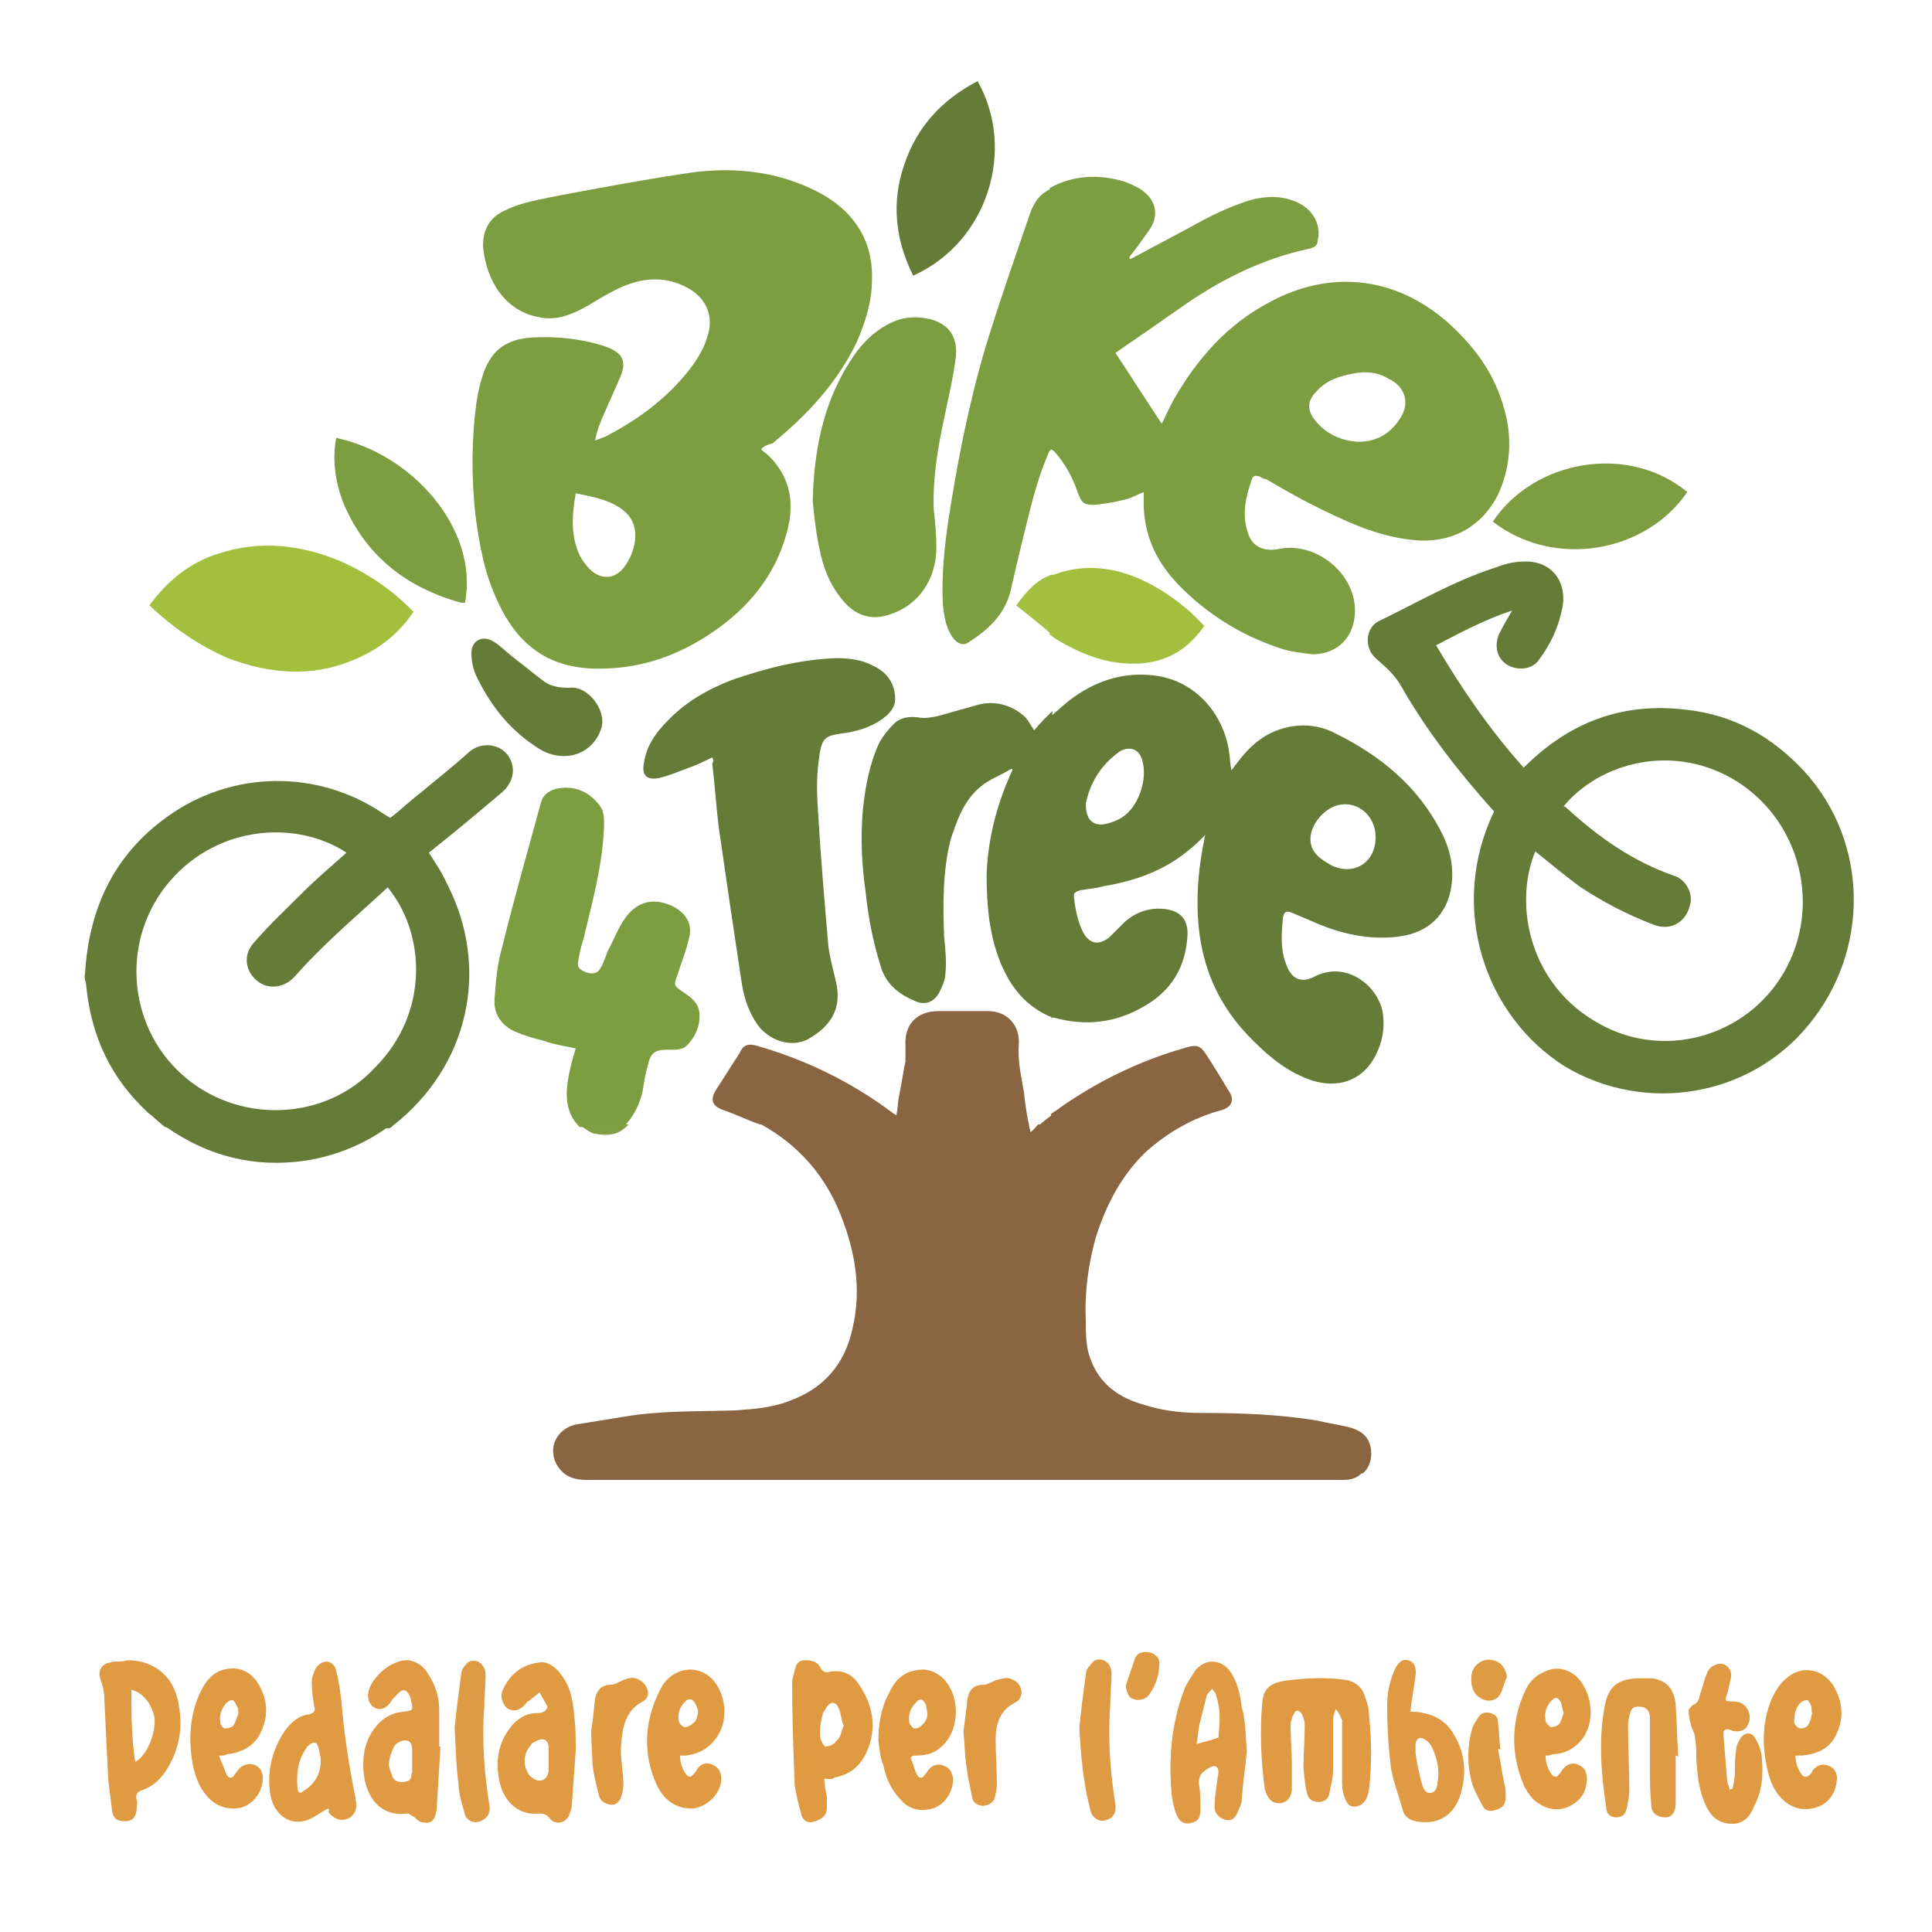 <svg xmlns="http://www.w3.org/2000/svg" xmlns:xlink="http://www.w3.org/1999/xlink" id="Livello_1" x="0px" y="0px" viewBox="0 0 150 150" style="enable-background:new 0 0 150 150;" xml:space="preserve"><style type="text/css">	.st0{fill:#647C38;}	.st1{fill:#647C37;}	.st2{fill:#7D9D41;}	.st3{fill:#A3C03E;}	.st4{fill:#886541;}	.st5{fill:#A2C03D;}	.st6{fill:#657C38;}	.st7{fill:#7E9D41;}	.st8{fill:#809E44;}	.st9{fill:#DF9A43;}	.st10{fill:#DF9A42;}	.st11{fill:#DF9B43;}	.st12{fill:#896541;}	.st13{fill:#DF9B44;}</style><g>	<path class="st0" d="M12.8,87.5c-0.5-0.4-0.9-0.8-1.3-1.1c-2.9-2.7-4.4-5.9-4.8-9.8c0-0.3-0.2-0.7-0.1-1c0.3-5,2.2-9.2,6.4-12.2  c5-3.6,11.7-3.7,16.8-0.2c0.2,0.1,0.3,0.2,0.5,0.3c0.8-0.6,1.5-1.3,2.3-1.9c1.3-1.1,2.6-2.1,3.8-3.2c0.9-0.8,2.3-0.7,3,0.2  c0.7,0.9,0.5,2.1-0.4,2.9c-1.9,1.6-3.8,3.2-5.7,4.7c0.5,0.8,1,1.5,1.4,2.4c3.4,6.6,1.7,14.2-4.2,18.8c-0.1,0.1-0.2,0.2-0.3,0.2  C24.4,87.5,18.6,87.5,12.8,87.5z M30.1,68.9c-2.5,2.3-5,4.4-7.2,6.9c-0.8,0.9-2.1,1.1-3,0.3s-1-2-0.2-2.9c1.2-1.4,2.6-2.7,3.9-4  c1.1-1.1,2.2-2,3.3-3c-3.8-2.5-9.9-2.2-13.7,2.2c-3.8,4.4-3.4,11.1,0.9,15s11.1,3.7,15-0.5C33.4,78.6,33,72.4,30.1,68.9z"></path>	<path class="st1" d="M81.7,79c-2-0.8-3.2-2.3-4-4.2c-0.9-2.2-1.1-4.5-1.1-6.9c0.1-2.8,0.8-5.5,2-8.1c0,0,0-0.1,0-0.1  c0,0-0.1,0-0.1,0c-0.8,0.5-1.7,0.8-2.4,1.4c-1.3,1.1-1.8,2.6-2.3,4.1c-0.6,2.4-0.6,5-0.5,7.5c0.1,1,0.2,2,0.1,2.9  c0,0.5-0.3,1.1-0.5,1.5c-0.4,0.7-1.1,1-1.9,0.6c-1.2-0.5-2.2-1.3-2.6-2.6c-0.6-1.9-1-3.9-1.2-5.9c-0.3-2.1-0.4-4.2-0.2-6.4  c0.2-1.8,0.5-3.5,1.3-5.2c0.3-0.5,0.6-0.9,1.1-1.4c0.5-0.5,1.2-0.6,1.9-0.5c0.5,0.1,1,0,1.5-0.1c1.1-0.3,2.1-0.6,3.2-0.9  c1.2-0.3,2.4,0,3.4,0.8c0.4,0.3,0.6,0.8,0.9,1.2c0.4-0.5,0.9-1,1.4-1.5C81.7,63.3,81.7,71.2,81.7,79z"></path>	<path class="st2" d="M45,87.5c-1.2-1.2-1.1-2.7-0.8-4.2c0.1-0.6,0.3-1.2,0.5-1.9c-0.9-0.2-1.7-0.3-2.5-0.6  c-0.8-0.2-1.5-0.4-2.2-0.7c-1.1-0.5-1.7-1.4-1.6-2.6c0.1-1.3,0.2-2.7,0.6-4c0.9-3.7,2-7.5,3-11.2c0.2-0.7,0.8-1,1.4-1.1  c1.3-0.2,2.4,0.3,3.2,1.4c0.3,0.4,0.3,1,0.3,1.5c-0.1,3-0.9,5.9-1.6,8.8c-0.2,0.6-0.3,1.1-0.4,1.7c-0.1,0.4,0,0.6,0.4,0.8  c0.6,0.3,1.1,0.2,1.3-0.2c0.3-0.5,0.4-0.9,0.6-1.4c0.5-0.9,0.8-1.8,1.4-2.6c0.9-1.2,2.1-1.5,3.5-0.9c1.1,0.5,1.7,1.4,1.4,2.5  c-0.2,1-0.6,1.9-0.9,2.9c-0.3,0.8-0.3,0.8,0.4,1.3c0.6,0.4,1.2,0.8,1.3,1.6c0.1,1-0.3,1.9-1,2.6c-0.2,0.2-0.6,0.3-1,0.3  c-0.2,0-0.4,0-0.5,0c-1,0-1.3,0.3-1.5,1.2c-0.2,0.7-0.3,1.3-0.4,2c-0.2,0.9-0.6,1.8-1.3,2.6C47.4,87.5,46.2,87.5,45,87.5z"></path>	<path class="st3" d="M81.7,49.3c-0.9-0.8-1.8-1.5-2.8-2.3c0.8-1.1,1.6-2,2.8-2.4C81.7,46.3,81.7,47.8,81.7,49.3z"></path>	<path class="st4" d="M80.5,87.5c0.4-0.3,0.8-0.7,1.3-1c0,0.3,0,0.7,0,1C81.3,87.5,80.9,87.5,80.5,87.5z"></path>	<path class="st2" d="M59.1,34.9c0.2,0.2,0.4,0.3,0.6,0.5c1.7,1.7,2,3.7,1.4,5.9c-0.9,3.4-3,5.9-5.8,7.8c-2.5,1.7-5.2,2.7-8.2,2.8  c-4.1,0.2-6.8-1.5-8.5-5.3c-1-2.1-1.4-4.4-1.7-6.7c-0.3-2.9-0.3-5.8,0.1-8.7c0.1-0.6,0.2-1.2,0.4-1.8c0.6-2.1,1.8-3.1,4-3.2  c1.8-0.1,3.6,0.1,5.3,0.6c0.1,0,0.2,0.1,0.3,0.1c1.4,0.5,1.7,1.2,1.1,2.5c-0.5,1.2-1.1,2.4-1.6,3.7c-0.1,0.3-0.2,0.6-0.3,1.1  c0.3-0.1,0.5-0.2,0.8-0.3c2.7-1.4,5.1-3.2,6.9-5.7c0.4-0.6,0.8-1.3,1-2c0.6-1.7-0.1-3.2-1.8-4c-1.7-0.8-3.4-0.6-5.1,0.2  c-0.8,0.4-1.5,0.8-2.3,1.3c-1.1,0.6-2.1,1.1-3.4,1c-1.7-0.2-2.9-1-3.8-2.4c-0.6-1-0.9-2.1-1-3.2c0-1.4,0.6-2.3,1.8-2.8  c1.2-0.6,2.6-0.8,4-1.1c3.2-0.6,6.4-1.2,9.7-1.7c3.6-0.6,7.2-0.3,10.5,1.4c2.7,1.4,4.3,3.7,4.2,6.8c0,1.7-0.5,3.3-1.2,4.9  c-1.5,3.1-3.8,5.6-6.5,7.8C59.4,34.6,59.2,34.7,59.1,34.9z M44.7,38.3c-0.3,1.7-0.4,3.3,0.3,4.8c0.2,0.4,0.5,0.8,0.8,1.1  c0.8,0.8,1.9,0.8,2.6-0.1c0.5-0.6,0.8-1.4,0.9-2.1c0.1-0.9-0.1-1.6-0.7-2.2C47.5,38.8,46.1,38.6,44.7,38.3z"></path>	<path class="st1" d="M55.3,58.8c-0.6,0.3-1.2,0.6-1.8,0.8c-0.8,0.3-1.5,0.6-2.3,0.8c-1,0.2-1.4-0.2-1.2-1.2  c0.2-1.3,0.9-2.3,1.8-3.2c1.4-1.5,3.2-2.5,5-3.2c2.6-0.9,5.3-1.6,8.1-1.7c1,0,2,0.1,2.9,0.6c1.1,0.5,1.7,1.4,1.7,2.6  c0,0.5-0.3,0.9-0.6,1.2c-0.9,0.8-2,1.2-3.2,1.4c-1.6,0.2-1.9,0.3-2.1,1.9c-0.2,1.3-0.2,2.6-0.1,4c0.2,3.5,0.5,7,0.8,10.5  c0.1,1,0.4,2,0.6,2.9c0.5,2.1-0.4,3.5-2.2,4.5c-1.2,0.6-2.7,0.2-3.7-0.9c-0.8-1-1.2-2.2-1.4-3.4c-0.3-2-0.6-4-0.9-6  c-0.3-2.1-0.6-4.1-0.9-6.2c-0.2-1.6-0.3-3.3-0.5-4.9C55.4,59.1,55.4,59,55.3,58.8z"></path>	<path class="st2" d="M63.1,38.9c0.1-4.4,1-8.1,3.2-11.3c0.7-1,1.5-1.8,2.6-2.4c1.1-0.6,2.2-0.7,3.4-0.4c1.4,0.4,2.1,1.4,1.9,3  c-0.2,1.6-0.6,3.2-0.9,4.7c-0.5,2.3-0.9,4.7-0.8,7.1c0.1,0.9,0.2,1.9,0.2,2.9c0,2.5-1.4,4.5-3.6,5.2c-1.4,0.5-2.6,0.1-3.5-0.9  c-1.1-1.2-1.7-2.7-2-4.3C63.3,41.1,63.2,39.8,63.1,38.9z"></path>	<path class="st5" d="M11.6,47c1.4-1.9,3.1-3.3,5.3-4c3.3-1.1,6.5-0.7,9.6,0.6c2,0.9,3.8,2.1,5.3,3.6c0.1,0.1,0.2,0.2,0.3,0.3  c-1.2,1.8-2.8,3-4.8,3.8c-3.2,1.3-6.4,1-9.6-0.2C15.4,50.1,13.4,48.7,11.6,47z"></path>	<path class="st6" d="M75.9,6.3c3,5.3,0.8,12.5-5,15.1c-1.4-2.8-1.7-5.7-0.7-8.6C71.2,9.8,73.2,7.7,75.9,6.3z"></path>	<path class="st2" d="M26.1,34c5.8,1.2,11.1,7,10,12.8c-0.1,0-0.2,0-0.3,0c-4.3-1.2-7.5-3.7-9.2-7.9C26,37.3,25.8,35.6,26.1,34z"></path>	<path class="st6" d="M43.8,58.7c-0.9,0-1.6-0.3-2.3-0.8c-2.1-1.4-3.6-3.4-4.6-5.6c-0.2-0.5-0.3-1.1-0.3-1.6c0-1,0.9-1.4,1.7-0.9  c0.5,0.3,1,0.8,1.5,1.2c0.8,0.6,1.5,1.2,2.3,1.8c0.6,0.5,1.3,0.6,2.1,0.6c1.4-0.2,2.9,1.7,2.5,3.1C46.3,57.8,45.2,58.7,43.8,58.7z"></path></g><g>	<path class="st2" d="M116.8,31.8c-0.7-2.6-2.1-4.6-4-6.4c-4.1-3.9-9.4-4.6-14.3-1.9c-3.2,1.7-5.5,4.3-7.3,7.4c-0.4,0.7-0.7,1.4-1,2  c-1.2-1.8-2.4-3.7-3.6-5.5c1.6-1.1,3.2-2.2,4.9-3.4c3.1-2.2,6.4-3.9,10.2-4.7c0.4-0.1,0.6-0.3,0.6-0.6c0.3-1.2-0.3-2.4-1.6-3  c-1.1-0.5-2.3-0.5-3.5-0.2c-1.7,0.5-3.3,1.3-4.9,2.2c-1.5,0.8-3,1.6-4.5,2.4c0,0-0.1,0-0.1,0c0,0,0,0,0-0.1c0-0.1,0.1-0.2,0.1-0.2  c0.5-0.6,0.9-1.2,1.4-1.9c0.8-1.1,0.6-2.3-0.5-3.1c-0.4-0.3-0.9-0.5-1.4-0.7c-2-0.6-4-0.5-5.8,0.5c0,0,0,0.1,0,0.1  c-0.8,0.4-1.2,1-1.5,1.8c-1.2,3.5-2.4,6.9-3.5,10.5c-1.3,4.4-2.2,9-2.9,13.6c-0.3,2.1-0.5,4.2-0.4,6.3c0.1,0.9,0.2,1.7,0.7,2.5  c0.4,0.6,0.9,0.8,1.4,0.4c1.4-0.9,2.6-2,3.1-3.7c0.3-1.2,0.6-2.6,0.9-3.8c0.6-2.4,1.1-4.8,2.1-7.1c0-0.1,0.1-0.2,0.2-0.3  c0.1,0,0.2,0.1,0.3,0.2c0.8,0.9,1.4,2,1.8,3.2c0.3,0.8,0.5,0.9,1.3,0.9c0.8-0.1,1.5-0.2,2.3-0.4c0.5-0.1,1-0.4,1.5-0.6  c0,0,0,0.1,0,0.1c0,0.1,0,0.2,0,0.3c-0.1,2.6,0.8,4.8,2.6,6.7c2.2,2.3,4.9,4,7.9,5c0.8,0.3,1.8,0.4,2.6,0.5c2,0,3.3-1.4,3.3-3.4  c0-2.9-3-5.3-5.8-4.8c-1.3,0.3-2.2-0.2-2.5-1.2c-0.5-1.4-0.2-2.8,0.3-4.2c0.1-0.3,0.3-0.3,0.6-0.2c0.2,0.1,0.3,0.2,0.5,0.2  c1.2,0.7,2.4,1.4,3.6,2c2.4,1.2,4.9,2.4,7.6,2.7c3,0.4,5.6-0.9,6.9-3.7C117.3,36.1,117.4,33.9,116.8,31.8z M108.7,32.5  c-0.8,1.2-1.8,1.8-3.3,1.8c-1.4-0.1-2.6-0.7-3.4-1.8c-0.5-0.7-0.5-1.4,0.2-2.1c0.8-0.9,1.8-1.2,2.9-1.4c0.9-0.2,1.9-0.1,2.7,0.4  C109.1,30,109.5,31.3,108.7,32.5z"></path>	<path class="st1" d="M81.6,55.6c0.6-0.5,1.1-1,1.8-1.5c2-1.4,4.2-2,6.6-1.6c2.8,0.5,4.9,2.8,5.4,5.7c0.1,0.5,0.1,1.1,0.2,1.6  c0.2-0.2,0.3-0.4,0.4-0.5c1.1-1.5,2.4-2.6,4.3-2.9c1.2-0.2,2.4,0,3.5,0.6c3.4,1.7,6.2,4,8,7.4c0.7,1.3,1.1,2.7,0.9,4.3  c-0.3,2.3-1.8,3.7-4,4c-2.1,0.3-4.2-0.1-6.2-0.9c-0.7-0.3-1.4-0.6-2.1-0.9c-0.5-0.2-0.7-0.2-0.8,0.4c-0.1,1.1-0.2,2.3,0.2,3.4  c0.4,1.3,1.2,1.7,2.3,1.1c2.6-1.3,5.2,1,5.3,3.2c0.1,1.2-0.2,2.3-0.8,3.3c-1,1.6-2.7,2.2-4.7,1.6c-1.8-0.6-3.2-1.7-4.5-3  c-2.8-2.7-4.2-5.9-4.4-9.8c-0.1-2,0.1-4,0.5-5.9c0-0.1,0-0.2,0.1-0.4c-0.5,0.5-0.9,0.9-1.3,1.2c-1.9,1.6-4.2,2.4-6.6,2.8  C85,69,84.5,69,84,69.1c-0.5,0.1-0.7,0.2-0.6,0.7c0.1,0.9,0.3,1.8,0.7,2.6c0.5,0.9,1.2,1,2,0.4c0.4-0.4,0.8-0.8,1.2-1.2  c0.9-0.8,2-1.2,3.3-1c1.1,0.2,1.6,0.8,1.6,1.9c-0.1,2.6-1.3,4.5-3.5,5.7c-2.1,1.2-4.4,1.5-6.9,0.8c0,0-0.1,0-0.2,0  C81.6,71.2,81.6,63.4,81.6,55.6z M106.8,65c0-1.8-1.6-3-3.2-2.4c-1.2,0.5-2.1,1.9-1.8,3c0.2,0.8,0.9,1.2,1.6,1.6  C105.1,68,106.8,67,106.8,65z M84.3,62.4c0,1.2,0.5,1.7,1.4,1.6c0.5-0.1,1.1-0.3,1.5-0.6c1.2-0.8,1.9-2.9,1.5-4.3  c-0.2-0.9-0.9-1.2-1.7-0.8C85.4,59.4,84.6,60.9,84.3,62.4z"></path>	<path class="st5" d="M81.6,44.7c3-1.2,5.9-0.5,8.5,1.1c1.3,0.8,2.4,1.7,3.4,2.8c-1.2,1.7-2.7,2.7-4.8,2.9c-2.6,0.2-4.8-0.7-6.9-2  c-0.1-0.1-0.2-0.2-0.3-0.2C81.6,47.8,81.6,46.2,81.6,44.7z"></path>	<path class="st0" d="M116,63c-2.7-3-5.2-6.2-7.2-9.7c-0.5-0.9-1.2-1.5-2-2.2c-0.9-0.8-0.8-2.4,0.3-2.9c2.9-1.4,5.8-3.1,8.9-4.1  c0.8-0.3,1.5-0.5,2.3-0.5c2.1-0.1,3.4,1.5,3,3.6c-0.3,1.5-0.9,2.8-1.8,4c-0.5,0.8-1.7,0.9-2.5,0.4c-0.8-0.5-1-1.5-0.6-2.4  c0.3-0.6,0.6-1.1,1-1.8c-2.1,0.7-4,1.7-5.9,2.7c2,3.4,4.2,6.6,6.8,9.5c3.5-3.5,7.6-5.1,12.6-4.5c3.7,0.4,6.7,2.1,9.2,4.8  c5,5.5,5.1,13.9,0.3,19.7c-4.6,5.6-12.7,6.9-18.9,3.2C115.3,78.9,112.4,70.5,116,63z M119.2,66.1c-1.7,4.1-0.5,10.4,5,13.4  c5,2.8,11.4,1,14.3-4s1.4-11.6-3.6-14.8c-4.9-3.1-10.7-1.5-13.5,1.9c0,0,0.1,0,0.2,0.1c2.5,2.3,5.2,4.2,8.4,5.3  c0.9,0.3,1.5,1.4,1.2,2.3c-0.3,1.3-1.5,2-2.8,1.5c-2.1-0.8-4-1.8-5.8-3C121.4,67.9,120.3,67,119.2,66.1z"></path>	<path class="st7" d="M131,38.2c-3.2,4.7-10.3,6-15.1,2.3C119.1,35.7,126.4,34.4,131,38.2z"></path></g><g>	<path class="st6" d="M30.4,87.3c-2,1.5-4.2,2.4-6.6,2.8c-4,0.6-7.6-0.3-10.9-2.6c-0.1,0-0.1-0.1-0.2-0.2  C18.6,87.3,24.5,87.3,30.4,87.3z"></path>	<path class="st8" d="M48.8,87.3c-0.8,0.9-1.7,0.9-2.7,0.7c-0.4-0.1-0.8-0.5-1.2-0.7C46.2,87.3,47.4,87.3,48.8,87.3z"></path>	<path class="st9" d="M34.2,135.6c-0.1,1.6-0.2,3.2-0.3,4.9c-0.1,0.8-0.4,1.1-1,1c-0.3,0-0.5-0.2-0.7-0.4c-0.2-0.1-0.4-0.3-0.6-0.3  c-2.2,0.3-3.4-1.5-3.4-3.8c0-0.9,0.2-1.7,0.6-2.4c0.6-1,1.4-1.6,2.5-1.7c0.8-0.1,0.8-0.1,0.6-0.9c0,0,0-0.1,0-0.1  c-0.3-0.8-0.6-0.9-1.2-0.2c-0.2,0.2-0.3,0.3-0.4,0.5c-0.4,0.5-0.8,0.6-1.2,0.4c-0.4-0.2-0.6-0.7-0.5-1.2c0.2-1.2,1.9-2.6,3.1-2.5  c0.7,0.1,1.2,0.5,1.5,1c0.6,0.9,0.9,1.8,0.9,2.9c0,0.9,0,1.9,0,2.8C34.1,135.6,34.1,135.6,34.2,135.6z M32,136.4L32,136.4  c0-0.2,0-0.4,0-0.6c0-0.6-0.4-0.8-0.9-0.6c-0.2,0.1-0.4,0.2-0.5,0.4c-0.2,0.4-0.4,0.9-0.4,1.4c0,0.3,0.2,0.7,0.3,1  c0.2,0.4,0.7,0.4,1.1,0.3c0.4-0.1,0.3-0.5,0.4-0.7C32,137.2,32,136.8,32,136.4z"></path>	<path class="st10" d="M44.7,135.9c-0.1,1.4-0.2,2.8-0.3,4.2c0,0.3-0.1,0.5-0.2,0.8c-0.3,0.7-1.1,0.8-1.5,0.3  c-0.2-0.3-0.5-0.4-0.8-0.4c-1.8,0.2-2.8-1.1-3.1-2.4c-0.4-1.7-0.1-3.3,1.1-4.6c0.5-0.5,1.1-0.8,1.8-0.8c0.2,0,0.3,0,0.5-0.1  c0.1,0,0.2-0.2,0.3-0.3c0,0,0-0.1,0-0.1c-0.2-0.4-0.4-0.7-0.6-1.1c-0.3,0.2-0.6,0.5-0.9,0.7c-0.1,0-0.1,0.1-0.2,0.2  c-0.4,0.5-0.9,0.6-1.3,0.4c-0.4-0.2-0.7-0.9-0.5-1.4c0.5-1.2,1.4-2,2.7-2.2c0.9-0.2,1.5,0.4,2,1.1c0.7,1,0.8,2.1,0.9,3.2  C44.7,134.2,44.7,135,44.7,135.9C44.7,135.9,44.7,135.9,44.7,135.9z M42.6,136.5L42.6,136.5c0-0.3,0-0.5,0-0.8  c0-0.5-0.3-0.8-0.8-0.6c-0.2,0.1-0.5,0.2-0.6,0.4c-0.5,0.6-0.6,1.3-0.3,2c0.1,0.2,0.2,0.4,0.4,0.5c0.6,0.5,1.2,0.2,1.3-0.5  C42.6,137.3,42.6,136.9,42.6,136.5z"></path>	<path class="st10" d="M64,138.1c0,0.5,0.1,0.9,0.2,1.4c0,0.3,0,0.5,0,0.8c0,0.6-0.3,0.9-0.9,1.1c-0.5,0.2-1,0-1.1-0.6  c-0.2-0.7-0.4-1.5-0.5-2.2c-0.1-2.6-0.2-5.3-0.2-7.9c0-0.3,0.1-0.6,0.2-1c0.1-0.5,0.3-0.8,0.8-0.8c0.5,0,1,0.1,1.2,0.6  c0.2,0.3,0.4,0.4,0.7,0.3c1-0.2,1.8,0.2,2.3,1c1.1,1.6,1.4,3.4,0.6,5.2c-0.5,1.1-1.3,1.8-2.5,2C64.6,138.2,64.3,138.1,64,138.1z   M65.5,134c-0.2-0.5-0.2-1-0.4-1.4c-0.2-0.5-0.6-0.5-0.9-0.1c-0.1,0.2-0.2,0.3-0.3,0.5c-0.2,0.7-0.3,1.4-0.2,2  c0.1,0.3,0.3,0.6,0.4,0.6c0.3,0,0.7-0.2,0.8-0.4C65.3,134.9,65.3,134.4,65.5,134z"></path>	<path class="st10" d="M25.5,140.4c-0.6,0.3-1.1,0.7-1.6,0.9c-1.4,0.5-2.6-0.4-2.9-1.9c-0.3-1.8,0.1-3.5,1.1-5  c0.5-0.7,1.1-1.2,1.9-1.3c0.4-0.1,0.5-0.3,0.4-0.6c-0.1-0.6-0.2-1.3-0.2-1.9c0-0.4,0.2-0.9,0.4-1.2c0.5-0.6,1.3-0.5,1.5,0.3  c0.2,0.8,0.3,1.5,0.4,2.3c0.2,2.6,0.6,5.1,1.1,7.6c0,0,0,0.1,0,0.1c0.2,0.7-0.1,1.3-0.6,1.5c-0.5,0.2-1,0.1-1.5-0.5  C25.6,140.5,25.5,140.4,25.5,140.4z M24.9,136.7c0-0.3-0.1-0.7-0.2-1.1c-0.1-0.3-0.3-0.4-0.6-0.2c-0.1,0.1-0.3,0.2-0.3,0.3  c-0.7,1-0.8,2-0.7,3.2c0,0.2,0.2,0.4,0.4,0.2C24.3,138.6,24.9,137.9,24.9,136.7z"></path>	<path class="st10" d="M9.9,128.9c2.1,0,3.7,1.3,4,3.6c0.3,1.7,0,3.3-0.9,4.8c-0.5,0.8-1.1,1.4-2,1.7c-0.3,0.1-0.5,0.3-0.4,0.7  c0.1,0.3,0,0.6,0,0.9c-0.1,0.6-0.4,0.8-0.9,0.8c-0.6,0-0.9-0.2-1-0.8c-0.1-0.8-0.2-1.7-0.3-2.5c-0.1-2.1-0.2-4.1-0.3-6.2  c0-0.5-0.1-1-0.3-1.5c-0.2-0.6,0-1.1,0.6-1.3c0.2,0,0.3-0.1,0.5-0.1C9.3,129,9.6,129,9.9,128.9z M10.5,136.8  c0.9-0.5,1.6-2.2,1.5-3.4c-0.2-1.1-0.9-2-1.8-2.2C10.2,133,10.2,134.9,10.5,136.8z"></path>	<path class="st10" d="M52.8,136.3c0,0.6,0.2,1.1,0.5,1.5c0.2,0.2,0.3,0.2,0.5,0c0.1-0.1,0.2-0.2,0.3-0.4c0.3-0.5,0.8-0.6,1.2-0.4  c0.5,0.2,0.7,0.6,0.7,1.1c0,1.1-1,2.1-2.1,2.3c-1.2,0.1-2.3-0.5-2.9-1.8c-1.1-2.4-1-4.9,0.2-7.3c0.3-0.7,0.8-1.2,1.5-1.5  c1-0.4,2.1-0.1,2.8,0.8c0.9,1.2,1,3,0.2,4.2c-0.6,0.9-1.4,1.4-2.5,1.5C53.2,136.3,53,136.3,52.8,136.3z M54.2,133  c0-0.3-0.1-0.5-0.2-0.7c-0.2-0.4-0.5-0.5-0.8-0.2c-0.4,0.4-0.6,0.9-0.5,1.5c0,0.2,0.3,0.5,0.5,0.5c0.2,0,0.5-0.2,0.6-0.3  C54.1,133.6,54.1,133.3,54.2,133z"></path>	<path class="st10" d="M17,136.3c0.2,0.5,0.4,1,0.6,1.5c0.2,0.3,0.4,0.3,0.6,0c0.1-0.1,0.2-0.3,0.3-0.4c0.3-0.4,0.8-0.5,1.2-0.4  c0.5,0.2,0.7,0.5,0.7,1.1c0,1.1-0.9,2.2-2,2.3s-2-0.4-2.6-1.3c-0.7-1-0.9-2.2-1-3.4c-0.1-1.4,0.1-2.9,0.7-4.2c0.4-0.9,1-1.7,2-1.9  c1-0.2,1.8,0.1,2.4,0.9c0.9,1.3,1,2.7,0.3,4.1c-0.5,1-1.5,1.5-2.6,1.6C17.5,136.3,17.3,136.3,17,136.3z M18.5,133.1  c0-0.3,0-0.5-0.1-0.6c-0.1-0.2-0.2-0.5-0.4-0.5c-0.2,0-0.4,0.2-0.5,0.3c-0.3,0.4-0.5,0.9-0.4,1.4c0,0.2,0.2,0.5,0.4,0.5  c0.2,0,0.5-0.1,0.6-0.2C18.3,133.7,18.4,133.3,18.5,133.1z"></path>	<path class="st10" d="M68.2,135.1c0-1.2,0.2-2.5,0.8-3.6c0.4-0.9,1-1.6,2-1.8c0.8-0.2,1.5,0,2.1,0.5c1.5,1.3,1.5,4.2-0.1,5.5  c-0.6,0.5-1.2,0.6-1.9,0.6c-0.3,0-0.5,0.1-0.3,0.4c0.1,0.3,0.2,0.7,0.4,1.1c0.2,0.3,0.4,0.3,0.6,0c0.1-0.1,0.2-0.3,0.3-0.4  c0.3-0.4,0.8-0.5,1.2-0.3c0.5,0.2,0.6,0.5,0.7,1c0,0.9-0.5,1.8-1.3,2.2c-0.9,0.4-2,0.3-2.7-0.5c-0.8-0.8-1.2-1.7-1.4-2.7  C68.3,136.4,68.3,135.8,68.2,135.1z M72,133.1c0-0.3-0.1-0.5-0.1-0.7c-0.2-0.5-0.5-0.6-0.8-0.2c-0.4,0.4-0.6,0.9-0.5,1.5  c0,0.2,0.3,0.5,0.4,0.5c0.2,0,0.5-0.1,0.6-0.3C71.9,133.7,72,133.3,72,133.1z"></path>	<path class="st11" d="M35.3,134.2c0.1-1.2,0.3-2.7,0.5-4.2c0-0.3,0.2-0.6,0.4-0.8c0.2-0.3,0.6-0.3,0.9-0.2c0.4,0.2,0.6,0.6,0.6,1  c0,0.8-0.1,1.7-0.1,2.5c-0.2,2.6,0,5.2,0.4,7.7c0.1,0.6-0.2,1-0.7,1.2c-0.5,0.2-1,0-1.2-0.5c-0.2-0.8-0.5-1.6-0.5-2.4  C35.4,137.1,35.4,135.8,35.3,134.2z"></path>	<path class="st9" d="M74.8,134.4c0.1-0.6,0.2-1.5,0.3-2.4c0.1-0.7,0.4-1.2,1.3-1.2c0.3,0,0.7-0.3,1.1-0.4s0.8-0.2,1.1,0  c0.8,0.3,1,1.4,0.2,1.8c-1.2,0.6-1.5,1.7-1.5,2.9c0,1.1,0.1,2.3,0.1,3.4c0,0.4-0.1,0.8-0.2,1.2c-0.2,0.3-0.5,0.5-0.9,0.5  c-0.4,0-0.8-0.3-0.8-0.6c-0.2-0.9-0.4-1.8-0.5-2.7C74.9,136.1,74.9,135.4,74.8,134.4z"></path>	<path class="st10" d="M45.9,134.4c0.1-0.6,0.2-1.5,0.3-2.5c0.1-0.6,0.5-1.1,1.2-1.1c0.4,0,0.8-0.3,1.1-0.4c0.5-0.2,0.9-0.2,1.4,0.2  c0.5,0.5,0.6,1.2,0,1.5c-1.5,0.8-1.6,2.3-1.7,3.7c0,0.9,0.2,1.8,0.2,2.8c0,0.3-0.1,0.7-0.2,1c-0.2,0.4-0.5,0.6-0.9,0.5  c-0.4-0.1-0.7-0.3-0.8-0.7c-0.2-0.8-0.4-1.6-0.5-2.4C46,136.3,45.9,135.5,45.9,134.4z"></path></g><g>	<path class="st12" d="M106.4,112.3c-0.2-0.9-0.9-1.3-1.7-1.5c-0.8-0.2-1.6-0.3-2.4-0.5c-3-0.5-6.1-0.6-9.1-0.6  c-1.6,0-3.1-0.2-4.6-0.7c-2-0.6-3.5-1.8-4.1-4c-0.2-0.8-0.2-1.7-0.2-2.5c-0.1-2.2,0.2-4.4,0.8-6.5c0.8-2.5,2-4.8,3.9-6.6  c1.7-1.5,3.6-2.6,5.8-3.2c0.8-0.2,1.1-0.8,0.6-1.5c-0.6-1-1.2-2-1.8-2.9c-0.4-0.6-0.7-0.7-1.4-0.5c-3.6,1-6.9,2.6-9.9,4.7  c-0.2,0.2-0.5,0.3-0.7,0.5c0,0.3,0,0.5,0,0.8c-0.3,0-0.7,0-1,0c-0.2,0.2-0.3,0.4-0.6,0.6c0-0.2-0.1-0.3-0.1-0.5h0  c-0.2-0.9-0.3-1.7-0.4-2.6c-0.2-1.2-0.5-2.4-0.4-3.7c0.1-1.5-0.9-2.6-2.4-2.6c-1.2,0-2.5,0-3.8,0c-1.7,0-2.7,1-2.6,2.7  c0,0.4,0,0.8,0,1.2c-0.2,0.9-0.3,1.8-0.5,2.7c-0.1,0.5-0.1,1-0.2,1.5c-0.1-0.1-0.2-0.1-0.3-0.2c-3.2-2.4-6.7-4.1-10.5-5.2  c-0.7-0.2-1.1-0.1-1.4,0.6c-0.6,0.9-1.2,1.9-1.8,2.8c-0.5,0.8-0.3,1.3,0.6,1.6c0.9,0.3,1.9,0.8,2.8,1.1c0,0,0.1,0,0.1,0  c2.9,1.6,5,4,6.2,7.1c1.1,2.8,1.6,5.7,0.9,8.7c-0.6,2.8-2.2,4.7-5,5.7c-1.3,0.5-2.7,0.6-4.1,0.7c-2.9,0.1-5.8,0-8.7,0.5  c-1.2,0.2-2.5,0.4-3.7,0.6c-1.7,0.4-2.3,2.2-1.2,3.5c0.5,0.6,1.2,0.8,2,0.8c11.9,0,23.8,0,35.7,0c0.2,0,0.3,0,0.4,0l0,0  c0,0,0.1,0,0.1,0c0,0,0.1,0,0.1,0l0,0c0.1,0,0.2,0,0.4,0c6.7,0,13.5,0,20.3,0c0.6,0,1.2,0,1.8,0c0.5,0,1-0.1,1.4-0.5c0,0,0,0,0.1,0  C106.3,114,106.6,113.2,106.4,112.3z"></path>	<path class="st9" d="M103.7,132.7c-0.1,0.3-0.2,0.6-0.2,0.8c0,1.3,0,2.6,0,4c0,0.6-0.2,1.2-0.3,1.8c-0.1,0.4-0.4,0.6-0.8,0.6  c-0.5,0-0.8-0.2-0.9-0.6c-0.2-0.6-0.2-1.3-0.3-2c0-1.1,0.1-2.3,0.1-3.4c0-0.3-0.1-0.5-0.2-0.8c-0.2-0.3-0.5-0.4-0.6-0.1  c-0.2,0.3-0.3,0.7-0.3,1c0,1,0.1,2,0.1,2.9c0,0.7,0,1.4,0,2.1c-0.1,0.7-0.5,1-1,1c-0.6,0-0.9-0.4-1.1-1.1c-0.3-2.2-0.4-4.4-0.2-6.7  c0.1-1.1,0.6-1.5,1.7-1.7c1.5-0.2,3-0.3,4.6-0.1c0.9,0.1,1.5,0.6,1.7,1.4c0.2,0.5,0.3,1,0.3,1.5c0.2,1.8,0.2,3.7,0,5.6  c-0.1,0.5-0.2,0.9-0.6,1.2c-0.5,0.3-1,0.2-1.2-0.3c-0.2-0.4-0.3-0.9-0.3-1.3c0-1.7,0-3.4,0-5C104.1,133.5,104.1,133.1,103.7,132.7z  "></path>	<path class="st9" d="M96.8,136c-0.1,1.1-0.3,2.4-0.4,3.8c0,0.3-0.2,0.6-0.3,0.9c-0.2,0.4-0.4,0.7-0.9,0.6s-0.9-0.5-0.9-1  c0-0.6,0.1-1.3,0.2-2c0-0.2,0.1-0.5,0.1-0.7c0-0.4-0.2-0.6-0.6-0.4c-0.6,0.3-1,0.6-0.9,1.4c0.1,0.6,0.1,1.2,0.1,1.9  c0,0.6-0.2,0.9-0.6,1c-0.5,0.2-1,0-1.2-0.5c-0.2-0.4-0.3-0.9-0.4-1.4c-0.3-2.8-0.1-5.6,0.9-8.3c0.2-0.6,0.6-1.1,0.9-1.6  c0.8-1,2.1-0.9,2.8,0.2c0.5,0.8,0.7,1.7,0.8,2.6C96.7,133.5,96.7,134.6,96.8,136z M94.6,134.9c0.1-1.1,0.2-2.2-0.2-3.3  c0-0.2-0.2-0.3-0.3-0.5c-0.1,0.2-0.3,0.3-0.4,0.5c-0.2,0.8-0.4,1.6-0.6,2.4c-0.1,0.5-0.1,1-0.2,1.4  C93.6,135.2,94.1,135.1,94.6,134.9z"></path>	<path class="st11" d="M130.1,136.3c0,1.2,0,2.5,0,3.7c0,0.7-0.3,1.1-0.8,1.1c-0.6,0-1.1-0.3-1.1-1c-0.1-1-0.1-2-0.1-3  c0-1.2,0-2.5,0-3.7c0-0.6-0.3-0.9-0.9-0.9c-0.3,0-0.5,0.1-0.6,0.4c-0.1,0.3-0.2,0.7-0.2,1.1c0,1.7,0.1,3.4,0.1,5  c0,0.5-0.1,0.9-0.2,1.4c-0.1,0.4-0.3,0.7-0.8,0.7c-0.5,0-0.8-0.3-0.8-0.8c-0.4-2.6-0.6-5.3-0.1-7.9c0.3-1.5,1-2,2.5-2.1  c0.4,0,0.8,0,1.2,0c1.1,0.2,1.7,0.8,1.8,2.1c0.1,1.3,0.1,2.6,0.2,4C130.2,136.3,130.1,136.3,130.1,136.3z"></path>	<path class="st10" d="M139.4,136.3c0,0.6,0.2,1.1,0.5,1.5c0.2,0.2,0.4,0.2,0.6,0c0.1-0.1,0.2-0.2,0.2-0.3c0.4-0.5,0.8-0.6,1.3-0.4  c0.5,0.2,0.7,0.7,0.6,1.2c-0.1,0.9-0.6,1.7-1.5,2c-0.9,0.3-1.8,0.2-2.6-0.5c-0.9-0.8-1.2-1.9-1.4-3c-0.3-1.7-0.2-3.4,0.5-5  c0.3-0.6,0.6-1.1,1.1-1.5c1.1-1,2.7-0.8,3.6,0.5c0.8,1.3,0.9,2.7,0.2,4c-0.5,1-1.5,1.4-2.6,1.5  C139.7,136.3,139.5,136.3,139.4,136.3z M140.7,133C140.7,133,140.7,133,140.7,133c-0.1-0.2,0-0.4-0.1-0.6c-0.1-0.2-0.2-0.4-0.3-0.4  c-0.2,0-0.4,0.1-0.5,0.2c-0.4,0.4-0.5,0.9-0.5,1.5c0,0.2,0.3,0.5,0.5,0.5c0.2,0,0.5-0.1,0.6-0.3C140.6,133.6,140.6,133.3,140.7,133  z"></path>	<path class="st10" d="M120,136.3c0,0.6,0.2,1.1,0.5,1.5c0.2,0.2,0.4,0.2,0.5,0c0.1-0.1,0.2-0.2,0.3-0.4c0.3-0.4,0.8-0.6,1.2-0.4  c0.5,0.2,0.7,0.5,0.7,1.1c0,0.9-0.4,1.6-1.1,2c-0.8,0.5-1.7,0.5-2.5,0c-0.6-0.3-1-0.9-1.3-1.5c-1-2.4-1-4.9,0.1-7.3  c0.3-0.7,0.8-1.2,1.5-1.5c1-0.5,2.1-0.2,2.8,0.7c0.9,1.2,1.1,3,0.3,4.3c-0.6,0.9-1.5,1.4-2.5,1.4  C120.4,136.3,120.2,136.3,120,136.3z M121.4,133c-0.1-0.3-0.1-0.5-0.2-0.8c-0.2-0.4-0.4-0.5-0.7-0.2c-0.5,0.5-0.6,1-0.5,1.6  c0,0.2,0.3,0.4,0.4,0.5c0.2,0,0.5-0.1,0.6-0.2C121.2,133.7,121.3,133.3,121.4,133z"></path>	<path class="st9" d="M134.5,138.9c0.1-0.4,0.2-0.9,0.2-1.3c0-0.6,0-1.2,0.1-1.8c0-0.3,0.2-0.6,0.3-0.8c0.3-0.5,0.9-0.6,1.2,0  c0.3,0.5,0.5,1.1,0.5,1.7c0.1,1.2,0,2.4-0.6,3.5c-0.3,0.8-0.8,1.4-1.7,1.4c-1,0-1.6-0.5-2-1.3c-0.6-1.2-0.7-2.4-0.8-3.7  c0-0.6,0-1.1-0.1-1.7c0-0.3-0.2-0.6-0.3-0.9c-0.1-0.4-0.2-0.8-0.2-1.2c0-0.1,0.2-0.3,0.3-0.4c0.5-0.2,0.5-0.5,0.6-0.9  c0.2-0.5,0.3-1.1,0.5-1.5c0.1-0.3,0.3-0.6,0.6-0.7c0.7-0.4,1.4,0.2,1.3,0.9c-0.1,0.5-0.2,0.9-0.3,1.3c-0.2,0.6-0.2,0.6,0.5,0.6  c0.9,0,1.4,0.8,1.2,1.6c-0.2,0.6-0.6,0.8-1.2,0.7c-0.1,0-0.2-0.1-0.3-0.1c-0.3-0.1-0.5,0-0.5,0.3c0.1,1.2,0.2,2.5,0.3,3.7  c0,0.2,0.2,0.5,0.2,0.7C134.3,138.9,134.4,138.9,134.5,138.9z"></path>	<path class="st9" d="M109.5,132.9c0.4,0,0.7,0,1,0.1c1.1,0.2,1.9,0.8,2.4,1.7c0.9,1.5,1,3.2,0.4,4.9c-0.6,1.5-1.8,2.1-3.4,1.8  c-0.5-0.1-0.9-0.4-1-0.9c-0.3-1.1-0.7-2.1-0.9-3.2c-0.2-1.6-0.3-3.3-0.3-4.9c0-1,0.2-1.9,0.6-2.8c0.3-0.6,0.6-0.8,1-0.7  c0.5,0.1,0.7,0.6,0.6,1.2C109.8,131,109.6,131.9,109.5,132.9z M109.9,136.1C109.8,136.1,109.8,136.1,109.9,136.1  c0.1,0.8,0.3,1.7,0.5,2.4c0.1,0.3,0.2,0.7,0.6,0.7c0.5,0,0.6-0.5,0.6-0.8c0.2-0.9,0-1.8-0.4-2.7c-0.1-0.2-0.3-0.5-0.5-0.6  c-0.4-0.3-0.7-0.2-0.8,0.3C109.9,135.6,109.9,135.9,109.9,136.1z"></path>	<path class="st11" d="M83.8,134.2c0.1-1.2,0.3-2.7,0.5-4.2c0-0.3,0.2-0.6,0.5-0.9c0.2-0.3,0.6-0.3,0.9-0.2c0.4,0.2,0.6,0.6,0.6,1  c0,0.8-0.1,1.7-0.1,2.5c-0.2,2.6,0,5.2,0.4,7.7c0.1,0.6-0.2,1.1-0.7,1.2c-0.5,0.2-1-0.1-1.2-0.6c-0.2-0.8-0.4-1.6-0.5-2.4  C84,137.1,83.9,135.9,83.8,134.2z"></path>	<path class="st11" d="M116.3,135.8c0.2,0.9,0.3,1.8,0.5,2.7c0.1,0.3,0.1,0.7,0.1,1.1c0,0.5-0.3,0.8-0.7,0.9  c-0.5,0.2-0.9,0.1-1.1-0.3c-0.3-0.6-0.6-1.1-0.8-1.7c-0.4-1.4-0.4-2.9,0-4.3c0.1-0.3,0.3-0.6,0.5-0.9c0.2-0.3,0.5-0.4,0.9-0.3  s0.6,0.3,0.6,0.7c0.1,0.7,0.1,1.5,0.2,2.2C116.5,135.8,116.4,135.8,116.3,135.8z"></path>	<path class="st13" d="M87.4,130.9c0.2-0.7,0.5-1.4,0.7-2.1c0.2-0.5,0.6-0.6,1.2-0.5c0.4,0.1,0.8,0.5,0.7,0.9c0,0.9-0.3,1.7-0.8,2.4  c-0.2,0.3-0.8,0.5-1.2,0.3C87.7,131.9,87.5,131.5,87.4,130.9z"></path>	<path class="st13" d="M117,130.2c-0.2,0.4-0.3,0.9-0.5,1.3c-0.3,0.6-1.1,0.7-1.6,0.3c-0.6-0.3-0.8-1.2-0.6-2  c0.2-0.6,0.9-1.1,1.6-0.9C116.5,129,116.9,129.5,117,130.2z"></path></g></svg>